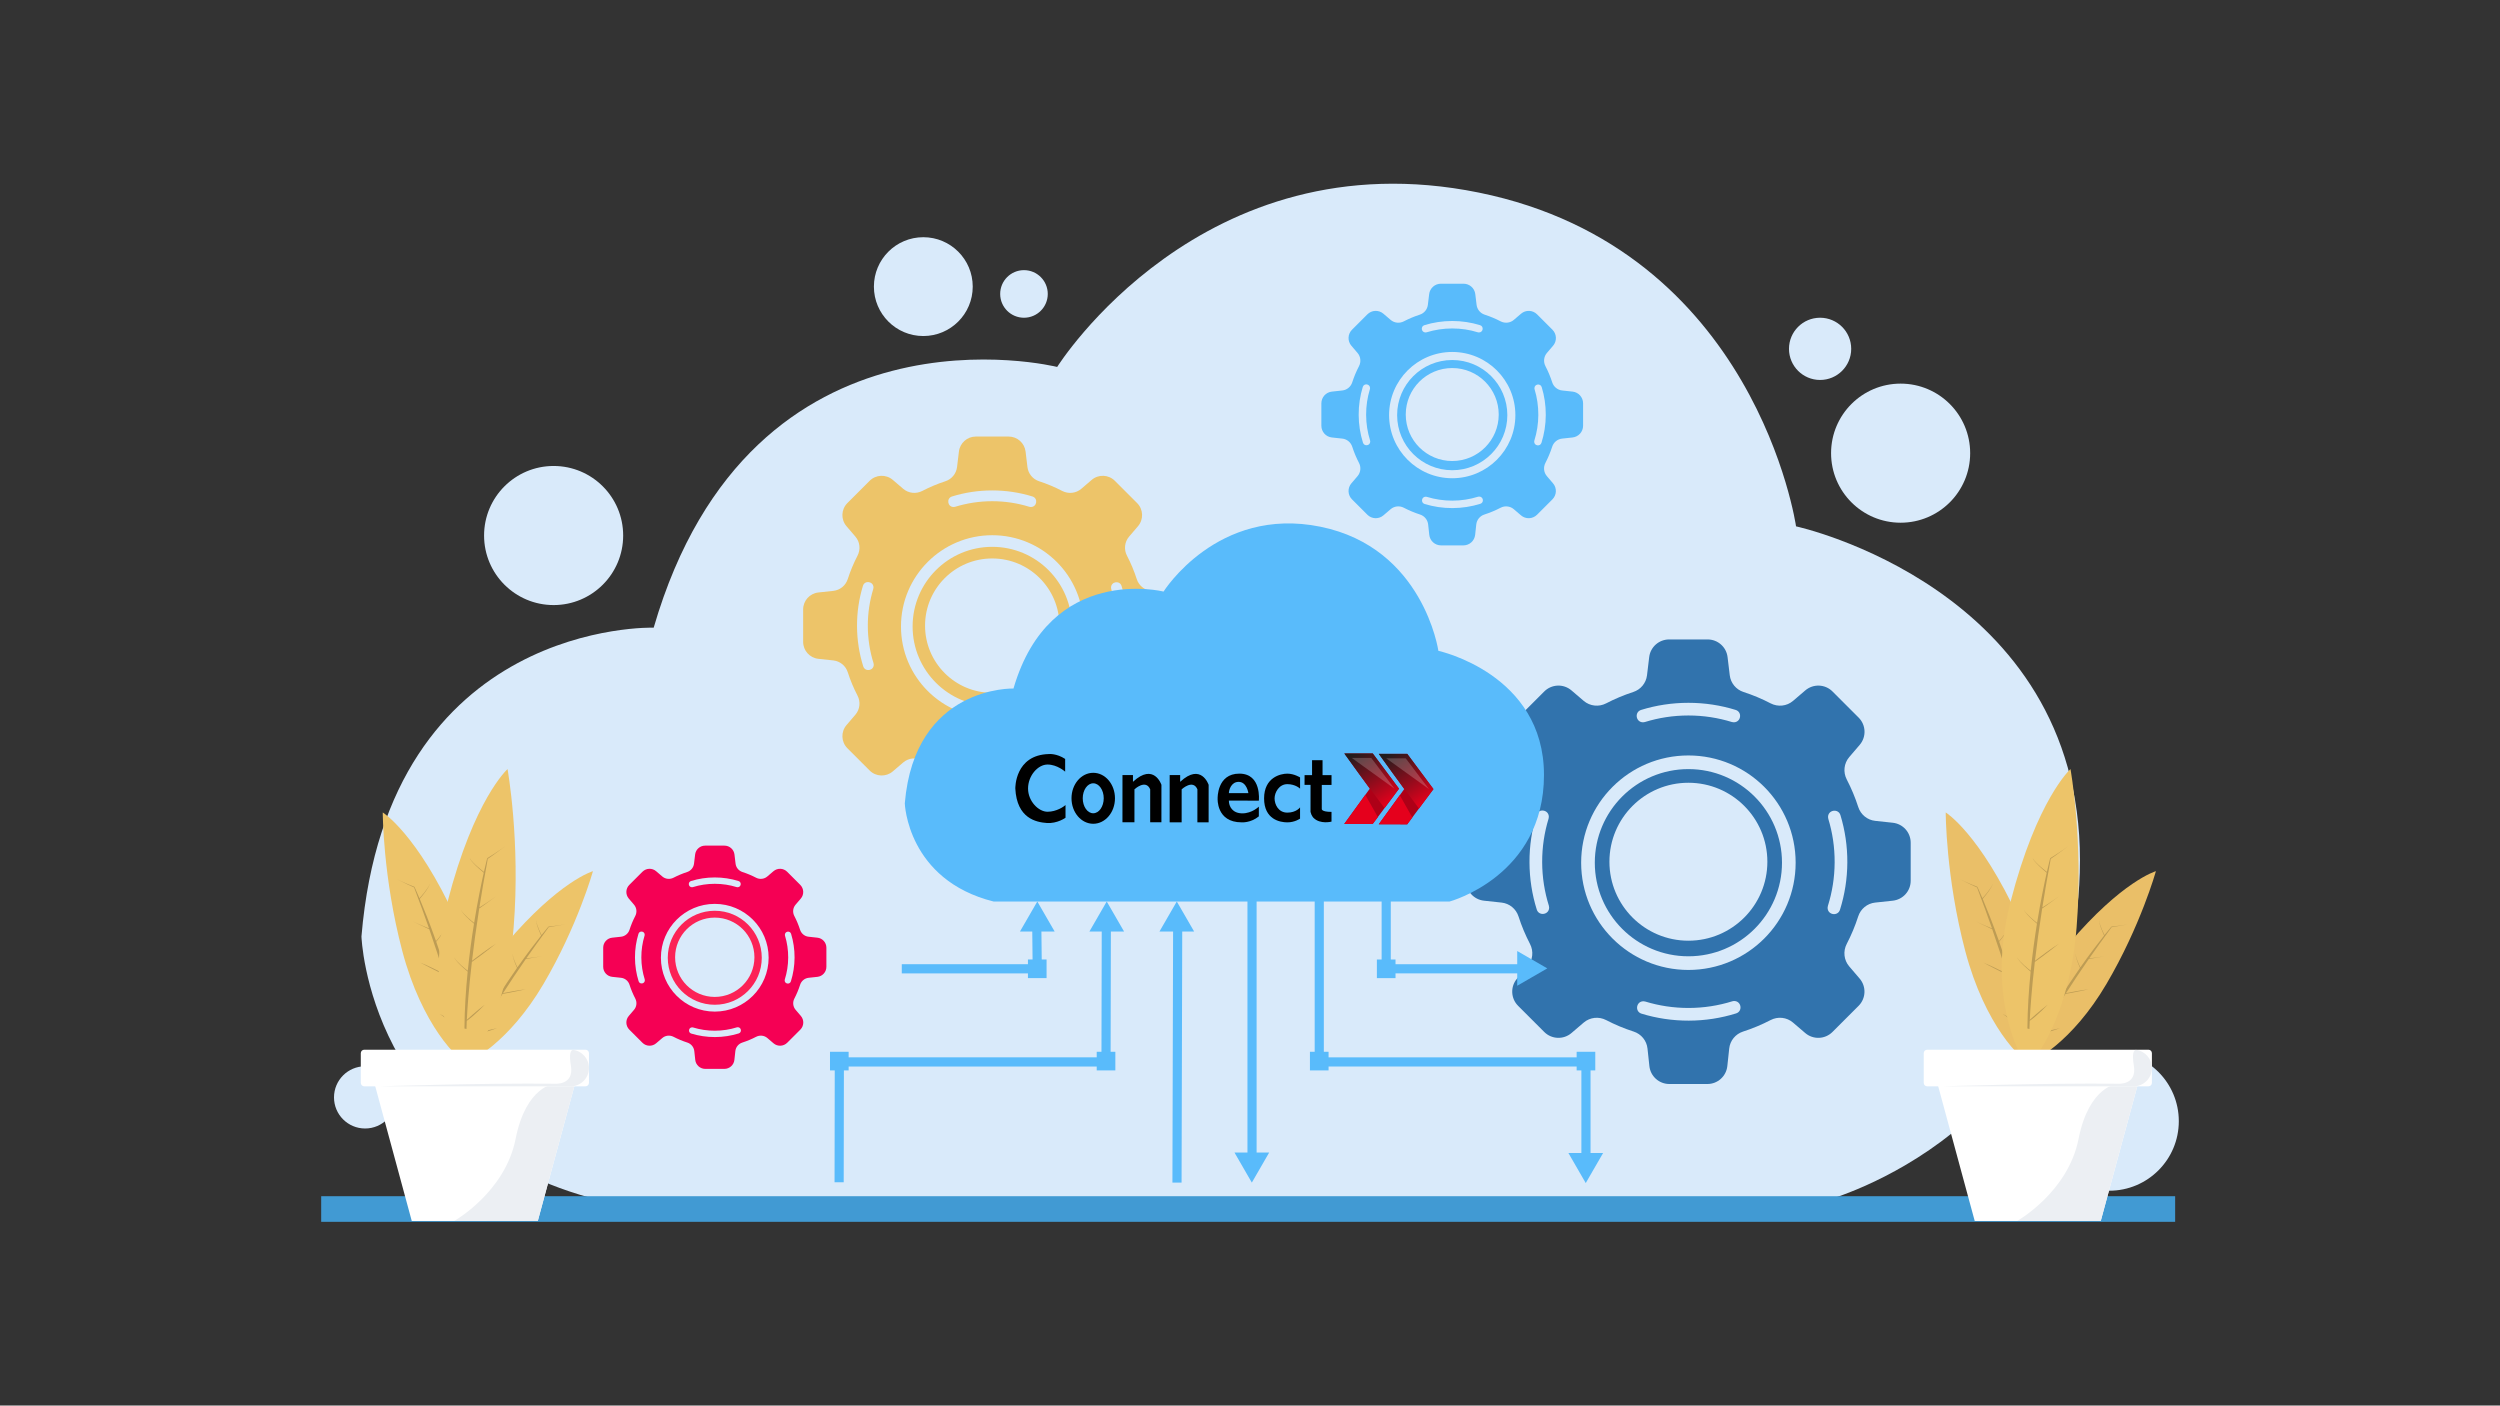 <?xml version="1.0" encoding="utf-8"?>
<!-- Generator: Adobe Illustrator 24.2.0, SVG Export Plug-In . SVG Version: 6.00 Build 0)  -->
<svg version="1.1" id="Layer_1" xmlns="http://www.w3.org/2000/svg" xmlns:xlink="http://www.w3.org/1999/xlink" x="0px" y="0px"
	 viewBox="0 0 1366 768" style="enable-background:new 0 0 1366 768;" xml:space="preserve">
<rect x="0" y="0" width="1366" height="768" fill="#333333" stroke="none"/>
<style type="text/css">
	.st0{fill:#EDF0F6;}
	.st1{fill:#D9EAFA;}
	.st2{fill:url(#SVGID_1_);}
	.st3{fill:#7A0D0C;}
	.st4{fill:#F29322;}
	.st5{fill:url(#SVGID_2_);}
	.st6{fill:#BD9C54;}
	.st7{fill:url(#SVGID_3_);}
	.st8{fill:url(#SVGID_4_);}
	.st9{fill:url(#SVGID_5_);}
	.st10{fill:url(#SVGID_6_);}
	.st11{fill:#CA1C17;}
	.st12{fill:#59BBFB;}
	.st13{fill:#3173AD;}
	.st14{fill:#F4A086;}
	.st15{fill:none;stroke:#253358;stroke-miterlimit:10;}
	.st16{fill:#F7B690;}
	.st17{fill:#FFCC01;}
	.st18{opacity:0.06;}
	.st19{fill:#F2AD8B;}
	.st20{fill:#FFEED4;}
	.st21{fill:#ED9983;}
	.st22{fill:#CAE7ED;}
	.st23{fill:#F7F2D0;}
	.st24{fill:#0F0F0F;}
	.st25{opacity:0.07;fill:#FFFFFF;}
	.st26{fill:#375B70;}
	.st27{fill:#42697C;}
	.st28{fill:#171717;}
	.st29{fill:#111010;}
	.st30{fill:#161515;}
	.st31{fill:#FFAEA1;}
	.st32{fill:#FCA69D;}
	.st33{fill:#FF6400;}
	.st34{fill:#DB5205;}
	.st35{fill:url(#SVGID_7_);}
	.st36{fill:url(#SVGID_8_);}
	.st37{fill:url(#SVGID_9_);}
	.st38{opacity:0.1;fill:#FFFFFF;}
	.st39{fill:#F45903;}
	.st40{fill:#FFFFFF;}
	.st41{fill:url(#SVGID_10_);}
	.st42{fill:url(#SVGID_11_);}
	.st43{fill:#F4AFA2;}
	.st44{fill:#D1F1FF;}
	.st45{fill:url(#SVGID_12_);}
	.st46{fill:url(#SVGID_13_);}
	.st47{fill:url(#SVGID_14_);}
	.st48{fill:#749CF1;}
	.st49{fill:#67ADEC;}
	.st50{fill:#991211;}
	.st51{fill:#FCB606;}
	.st52{fill:#FCC922;}
	.st53{fill:#AD1532;}
	.st54{fill:#F7CC23;}
	.st55{fill:#FCFCFC;}
	.st56{fill:#D5D0F9;}
	.st57{fill:#EDC469;}
	.st58{fill:#A32727;}
	.st59{fill:#419AD3;}
	.st60{fill:#FFFEFF;}
	.st61{fill:#ECEFF3;}
	.st62{fill:#A01127;}
	.st63{fill:url(#SVGID_15_);}
	.st64{fill:url(#SVGID_16_);}
	.st65{fill:#C6C6C6;}
	.st66{fill:#FF957D;}
	.st67{opacity:0.09;fill:#050505;}
	.st68{fill:#FF947B;}
	.st69{fill:#281104;}
	.st70{fill:#F99678;}
	.st71{fill:#FF7F61;}
	.st72{fill:#FF6E52;}
	.st73{clip-path:url(#SVGID_18_);}
	.st74{clip-path:url(#SVGID_20_);}
	.st75{fill:#020202;}
	.st76{fill:#FFAA99;}
	.st77{opacity:0.04;fill:#FFFFFF;}
	.st78{fill:#4F0151;}
	.st79{fill:none;}
	.st80{opacity:0.7;}
	.st81{fill:#090835;}
	.st82{fill:#FF7D5F;}
	.st83{fill:#040423;}
	.st84{opacity:0.15;fill:#FFFFFF;}
	.st85{fill:#F2F2F2;}
	.st86{fill:#141313;}
	.st87{fill:#FFA18E;}
	.st88{fill:#191919;}
	.st89{fill:#2D2D2D;}
	.st90{fill:#1E1E1E;}
	.st91{opacity:0.1;}
	.st92{fill:#FF0000;}
	.st93{fill:#1F59DB;}
	.st94{fill:#353535;}
	.st95{fill:#3F3F3F;}
	.st96{fill:#F9F9F9;}
	.st97{fill:#2A62DD;}
	.st98{fill:#1A56C1;}
	.st99{fill:#2351A3;}
	.st100{fill:#232323;}
	.st101{opacity:0.1;fill:#020202;}
	.st102{fill:#86332B;}
	.st103{fill:#644A46;}
	.st104{fill:#F99585;}
	.st105{fill:#B2B2B2;}
	.st106{fill:#F59478;}
	.st107{fill:#111111;}
	.st108{fill:#B3D7F5;}
	.st109{fill:#FDFFFD;}
	.st110{fill:#3496C1;}
	.st111{fill:#E3E4E5;}
	.st112{fill:#E5E5E5;}
	.st113{fill:#806553;}
	.st114{fill:#FF9685;}
	.st115{fill:#3265EC;}
	.st116{fill:url(#SVGID_23_);}
	.st117{fill:url(#SVGID_24_);}
	.st118{fill:url(#SVGID_25_);}
	.st119{fill:url(#SVGID_26_);}
	.st120{fill:url(#SVGID_27_);}
	.st121{fill:url(#SVGID_28_);}
	.st122{fill:url(#SVGID_29_);}
	.st123{fill:url(#SVGID_30_);}
	.st124{fill:url(#SVGID_31_);}
	.st125{fill:url(#SVGID_32_);}
	.st126{fill:url(#SVGID_33_);}
	.st127{fill:url(#SVGID_34_);}
	.st128{fill:url(#SVGID_35_);}
	.st129{fill:url(#SVGID_36_);}
	.st130{fill:url(#SVGID_37_);}
	.st131{fill:url(#SVGID_38_);}
	.st132{fill:url(#SVGID_39_);}
	.st133{fill:url(#SVGID_40_);}
	.st134{fill:url(#SVGID_41_);}
	.st135{fill:url(#SVGID_42_);}
	.st136{fill:url(#SVGID_43_);}
	.st137{fill:url(#SVGID_44_);}
	.st138{fill:url(#SVGID_45_);}
	.st139{fill:url(#SVGID_46_);}
	.st140{fill:url(#SVGID_47_);}
	.st141{fill:url(#SVGID_48_);}
	.st142{fill:url(#SVGID_49_);}
	.st143{fill:url(#SVGID_50_);}
	.st144{fill:url(#SVGID_51_);}
	.st145{fill:url(#SVGID_52_);}
	.st146{fill:url(#SVGID_53_);}
	.st147{fill:url(#SVGID_54_);}
	.st148{fill:url(#SVGID_55_);}
	.st149{fill:url(#SVGID_56_);}
	.st150{fill:url(#SVGID_57_);}
	.st151{fill:url(#SVGID_58_);}
	.st152{fill:url(#SVGID_59_);}
	.st153{fill:url(#SVGID_60_);}
	.st154{fill:url(#SVGID_61_);}
	.st155{fill:url(#SVGID_62_);}
	.st156{fill:url(#SVGID_63_);}
	.st157{fill:url(#SVGID_64_);}
	.st158{fill:url(#SVGID_65_);}
	.st159{fill:url(#SVGID_66_);}
	.st160{fill:url(#SVGID_67_);}
	.st161{fill:url(#SVGID_68_);}
	.st162{fill:url(#SVGID_69_);}
	.st163{fill:url(#SVGID_70_);}
	.st164{fill:url(#SVGID_71_);}
	.st165{fill:url(#SVGID_72_);}
	.st166{fill:url(#SVGID_73_);}
	.st167{fill:url(#SVGID_74_);}
	.st168{fill:url(#SVGID_75_);}
	.st169{fill:url(#SVGID_76_);}
	.st170{fill:#AE0017;}
	.st171{fill:#E5001C;}
	.st172{fill:url(#SVGID_77_);}
	.st173{opacity:0.2;fill:#FFFFFF;}
	.st174{fill:url(#SVGID_78_);}
	.st175{opacity:0.53;fill:#686767;}
	.st176{fill:#666666;}
	.st177{fill:#F2F0F0;}
	.st178{fill:#F16167;}
	.st179{fill:#CE3A45;}
	.st180{opacity:0.23;fill:#FFFFFF;}
	.st181{fill:#E0DEDE;}
	.st182{fill:#848383;}
	.st183{fill:#588AA0;}
	.st184{fill:url(#SVGID_79_);}
	.st185{fill:url(#SVGID_80_);}
	.st186{fill:url(#SVGID_81_);}
	.st187{fill:url(#SVGID_82_);}
	.st188{fill:url(#SVGID_83_);}
	.st189{fill:url(#SVGID_84_);}
	.st190{fill:url(#SVGID_85_);}
	.st191{fill:url(#SVGID_86_);}
	.st192{fill:url(#SVGID_87_);}
	.st193{fill:url(#SVGID_88_);}
	.st194{fill:url(#SVGID_89_);}
	.st195{fill:url(#SVGID_90_);}
	.st196{fill:url(#SVGID_91_);}
	.st197{fill:url(#SVGID_92_);}
	.st198{fill:url(#SVGID_93_);}
	.st199{fill:url(#SVGID_94_);}
	.st200{fill:url(#SVGID_95_);}
	.st201{fill:url(#SVGID_96_);}
	.st202{fill:url(#SVGID_97_);}
	.st203{fill:url(#SVGID_98_);}
	.st204{fill:url(#SVGID_99_);}
	.st205{fill:url(#SVGID_100_);}
	.st206{fill:url(#SVGID_101_);}
	.st207{fill:url(#SVGID_102_);}
	.st208{fill:url(#SVGID_103_);}
	.st209{fill:url(#SVGID_104_);}
	.st210{fill:url(#SVGID_105_);}
	.st211{fill:url(#SVGID_106_);}
	.st212{fill:url(#SVGID_107_);}
	.st213{fill:url(#SVGID_108_);}
	.st214{fill:url(#SVGID_109_);}
	.st215{fill:url(#SVGID_110_);}
	.st216{fill:url(#SVGID_111_);}
	.st217{fill:url(#SVGID_112_);}
	.st218{fill:url(#SVGID_113_);}
	.st219{fill:url(#SVGID_114_);}
	.st220{fill:url(#SVGID_115_);}
	.st221{fill:url(#SVGID_116_);}
	.st222{fill:url(#SVGID_117_);}
	.st223{fill:url(#SVGID_118_);}
	.st224{fill:url(#SVGID_119_);}
	.st225{fill:url(#SVGID_120_);}
	.st226{fill:url(#SVGID_121_);}
	.st227{fill:url(#SVGID_122_);}
	.st228{fill:url(#SVGID_123_);}
	.st229{fill:url(#SVGID_124_);}
	.st230{fill:url(#SVGID_125_);}
	.st231{fill:url(#SVGID_126_);}
	.st232{fill:url(#SVGID_127_);}
	.st233{fill:url(#SVGID_128_);}
	.st234{fill:url(#SVGID_129_);}
	.st235{fill:url(#SVGID_130_);}
	.st236{fill:url(#SVGID_131_);}
	.st237{fill:url(#SVGID_132_);}
	.st238{fill:url(#SVGID_133_);}
	.st239{fill:url(#SVGID_134_);}
	.st240{opacity:0.05;}
	.st241{opacity:0.03;}
	.st242{fill:#0B2029;}
	.st243{fill:#677387;}
	.st244{fill:#FF2400;}
	.st245{fill:#374A51;}
	.st246{opacity:0.15;}
	.st247{fill:#F7F7F7;}
	.st248{fill:#D3D3D3;}
	.st249{fill:#173842;stroke:#2F5B6C;stroke-miterlimit:10;}
	.st250{fill:#EFAC8B;}
	.st251{fill:#2F5668;}
	.st252{fill:none;stroke:#D9EAFA;stroke-width:4;stroke-linecap:round;stroke-miterlimit:10;}
	.st253{fill:none;stroke:#D9EAFA;stroke-width:4;stroke-linecap:round;stroke-miterlimit:10;stroke-dasharray:11.82,11.82;}
	.st254{fill:none;stroke:#D9EAFA;stroke-width:4;stroke-linecap:round;stroke-miterlimit:10;stroke-dasharray:12.204,12.204;}
	.st255{fill:none;stroke:#D9EAFA;stroke-width:4;stroke-linecap:round;stroke-miterlimit:10;stroke-dasharray:12.034,12.034;}
	.st256{fill:url(#SVGID_135_);}
	.st257{fill:url(#SVGID_136_);}
	.st258{fill:url(#SVGID_137_);}
	.st259{fill:url(#SVGID_138_);}
	.st260{fill:#FFE88B;}
	.st261{fill:url(#SVGID_139_);}
	.st262{fill:#8C0D25;}
	.st263{fill:url(#SVGID_140_);}
	.st264{fill:url(#SVGID_141_);}
	.st265{fill:url(#SVGID_142_);}
	.st266{clip-path:url(#SVGID_144_);}
	.st267{fill:#214D74;}
	.st268{fill:none;stroke:#3265EC;stroke-width:2;stroke-linecap:round;stroke-miterlimit:10;stroke-dasharray:12.317,12.317;}
	.st269{fill:#FFFFFF;stroke:#000000;stroke-width:6;stroke-miterlimit:10;}
	.st270{fill:none;stroke:#000000;stroke-miterlimit:10;}
	.st271{fill:#D9D8D6;}
	.st272{fill:#374354;}
	.st273{fill:#ADB9CA;}
	.st274{fill:#FC2256;}
	.st275{fill:#F50054;}
	.st276{fill:none;stroke:#59BBFB;stroke-width:5;stroke-miterlimit:10;}
	.st277{fill:url(#SVGID_145_);}
	.st278{fill:url(#SVGID_146_);}
	.st279{fill:url(#SVGID_147_);}
	.st280{fill:#EABF68;}
	.st281{fill:#F0F0EF;}
	.st282{fill:#181A35;}
	.st283{fill:#292929;}
	.st284{fill:url(#SVGID_148_);}
	.st285{fill:url(#SVGID_149_);}
	.st286{fill:url(#SVGID_150_);}
	.st287{fill:none;stroke:#D1DBE0;stroke-width:0.5;stroke-miterlimit:10;}
	.st288{fill:#D1DBE0;stroke:#D1DBE0;stroke-width:0.5;stroke-miterlimit:10;}
	.st289{stroke:#D1DBE0;stroke-miterlimit:10;}
	.st290{fill:none;stroke:#8D24B1;stroke-width:2;stroke-miterlimit:10;}
	.st291{fill:none;stroke:#FC76AF;stroke-width:2;stroke-miterlimit:10;}
	.st292{fill:none;stroke:#F59D3C;stroke-width:2;stroke-miterlimit:10;}
	.st293{fill:none;stroke:#881FE5;stroke-width:2;stroke-miterlimit:10;}
	.st294{fill:#FE7D96;}
	.st295{fill:#FC73AE;}
	.st296{fill:none;stroke:#DADDDE;stroke-miterlimit:10;}
	.st297{fill:#EC86EC;}
	.st298{fill:#EEAFED;}
	.st299{fill:#EE65E3;}
	.st300{fill:#EA4EE6;}
	.st301{fill:none;stroke:#FC73AE;stroke-miterlimit:10;}
	.st302{fill:#FF8DC4;}
	.st303{fill:#CCA2ED;}
	.st304{fill:#9B59EF;}
	.st305{fill:#881FE5;}
	.st306{fill:#6B14DD;}
	.st307{fill:#FFE48D;}
	.st308{fill:#F9D967;}
	.st309{fill:#F59D3C;}
	.st310{fill:#ED872B;}
	.st311{fill:#F297FF;}
	.st312{fill:#D571FF;}
	.st313{fill:#8D24B1;}
	.st314{fill:#8214AF;}
	.st315{fill:#F763AA;}
	.st316{fill:#FC76AF;}
	.st317{fill:#FF94E8;}
	.st318{fill:#FFC2E6;}
	.st319{fill:none;stroke:#D1DBE0;stroke-miterlimit:10;}
	.st320{fill:#D1DBE0;stroke:#D1DBE0;stroke-miterlimit:10;}
	.st321{fill:#070A26;}
	.st322{fill:none;stroke:#020202;stroke-width:12;stroke-linecap:round;stroke-miterlimit:10;}
	.st323{fill:none;stroke:#FFFFFF;stroke-width:3;stroke-linecap:round;stroke-miterlimit:10;}
	.st324{fill:none;stroke:#FFFFFF;stroke-width:7;stroke-miterlimit:10;}
	.st325{fill:#FF4F4E;}
	.st326{fill:#C42C31;}
	.st327{fill:#FFF7F1;}
	.st328{fill:#FFB8A1;}
	.st329{fill:#3F2037;}
	.st330{fill:#FF8A8A;}
	.st331{opacity:0.5;}
	.st332{fill:#734669;}
	.st333{fill:#352C38;}
	.st334{fill:#2A242D;}
	.st335{fill:#76413B;}
	.st336{fill:#FC6A5A;}
	.st337{fill:#965450;}
	.st338{fill:#CC887F;}
	.st339{fill:#5D8584;}
	.st340{fill:#78A8A5;}
	.st341{fill:#FFAC9D;}
	.st342{fill:#0075CF;}
	.st343{fill:#0056A8;}
	.st344{fill:#FF9A40;}
	.st345{fill:#E96D17;}
	.st346{fill:none;stroke:#C9C9C9;stroke-width:3;stroke-miterlimit:10;}
	.st347{fill:#D1DBE0;stroke:#C9C9C9;stroke-width:3;stroke-miterlimit:10;}
	.st348{fill:none;stroke:#D3D3D3;stroke-miterlimit:10;}
	.st349{fill:#F8F9FF;}
	.st350{fill:#0E1128;}
	.st351{clip-path:url(#SVGID_152_);}
	.st352{fill:#F9A58F;}
	.st353{fill:#045274;}
	.st354{fill:#064B63;}
	.st355{fill:#044860;}
	.st356{fill:#74503B;}
	.st357{fill:#66412E;}
	.st358{fill:#FCAB95;}
	.st359{fill:#F9C0B4;}
	.st360{fill:#F74646;}
	.st361{fill:#FF9797;}
	.st362{fill:#F77474;}
	.st363{fill:#F7822B;}
	.st364{fill:#49C9B0;}
	.st365{fill:#40BCB1;}
	.st366{fill:#2FA594;}
	.st367{fill:#91BDE2;}
	.st368{fill:#89D4BF;}
	.st369{fill:#BAE9FA;}
	.st370{fill:#1C1716;}
	.st371{fill:#E7E7E8;}
	.st372{fill:#CFD3D2;}
	.st373{fill:#F4A48E;}
	.st374{fill:#30AA9B;}
	.st375{fill:#9DDCED;}
	.st376{fill:#FBC496;}
	.st377{fill:#3F464E;}
	.st378{fill:#32373D;}
	.st379{fill:#CDD1D4;}
	.st380{fill:#E8E9EB;}
	.st381{fill:#F193B3;}
	.st382{fill:#DCDEE0;}
	.st383{fill:#E27DA4;}
	.st384{fill:#F9FEF7;}
	.st385{fill:#787AB2;}
	.st386{fill:#626899;}
	.st387{fill:#7175AD;}
	.st388{fill:#847365;}
	.st389{fill:#726154;}
	.st390{fill:#FCBBA9;}
	.st391{fill:#FFB433;}
	.st392{fill:#F4A025;}
	.st393{fill:#91C73E;}
	.st394{fill:#F9AD9B;}
	.st395{fill:#050505;}
	.st396{fill:#F49D1E;}
	.st397{fill:#9B968D;}
	.st398{clip-path:url(#SVGID_154_);}
	.st399{clip-path:url(#SVGID_156_);}
	.st400{clip-path:url(#SVGID_158_);}
	.st401{clip-path:url(#SVGID_160_);}
	.st402{clip-path:url(#SVGID_162_);}
	.st403{clip-path:url(#SVGID_164_);}
	.st404{fill:#F9AD98;}
	.st405{fill:#EFCA77;}
	.st406{fill:#F0F5DB;}
	.st407{fill:#FAF5C7;}
	.st408{fill:#041133;}
	.st409{fill:#FFD54D;}
	.st410{fill:#F4AB98;}
	.st411{fill:#D0EAFD;}
	.st412{fill:#6CA4FB;}
	.st413{fill:#3758C2;}
	.st414{fill:#9FC3F7;}
	.st415{fill:#FFCE43;}
	.st416{fill:#F9A23A;}
	.st417{fill:#2269D1;}
	.st418{fill:#57618E;}
	.st419{fill:#64A9DD;}
	.st420{fill:none;stroke:#0C317C;stroke-miterlimit:10;}
	.st421{fill:#352836;}
	.st422{fill:#3D2A1F;}
	.st423{fill:url(#SVGID_165_);}
	.st424{fill:url(#SVGID_166_);}
	.st425{fill:url(#SVGID_167_);}
	.st426{fill:url(#SVGID_168_);}
	.st427{fill:#262626;}
	.st428{opacity:0.1;fill:#CCCCCC;}
	.st429{fill:url(#SVGID_169_);}
	.st430{fill:url(#SVGID_170_);}
</style>
<path class="st1" d="M328.14,655.95h669.55c0,0,138.81-37.2,138.81-185.99S981.36,287.6,981.36,287.6s-21.77-151.51-173.28-182.36
	s-230.44,95.26-230.44,95.26S410.7,158.77,357.18,342.95c0,0-145.16-4.54-159.68,168.75C197.5,511.69,201.13,624.19,328.14,655.95z"
	/>
<g>
	<path class="st274" d="M390.55,497.64c-14.18,0-25.68,11.5-25.68,25.68c0,14.18,11.5,25.68,25.68,25.68
		c14.18,0,25.68-11.5,25.68-25.68C416.23,509.13,404.73,497.64,390.55,497.64z M390.55,544.72c-11.97,0-21.67-9.7-21.67-21.67
		c0-11.97,9.7-21.67,21.67-21.67s21.67,9.7,21.67,21.67C412.21,535.02,402.51,544.72,390.55,544.72z"/>
	<path class="st275" d="M451.54,528.27v-10.45c0-2.81-2.12-5.17-4.91-5.47l-4.82-0.52c-2.17-0.23-3.98-1.72-4.65-3.8
		c-0.84-2.62-1.9-5.14-3.15-7.55c-1.04-2-0.79-4.43,0.68-6.15l2.87-3.36c1.87-2.18,1.74-5.43-0.29-7.47l-7.18-7.18
		c-2.03-2.03-5.28-2.16-7.47-0.29l-3.36,2.87c-1.72,1.47-4.15,1.72-6.15,0.68c-2.37-1.23-4.85-2.28-7.43-3.11
		c-2.04-0.66-3.52-2.44-3.77-4.57l-0.6-5.01c-0.33-2.76-2.68-4.84-5.46-4.84h-10.58c-2.78,0-5.13,2.08-5.46,4.84l-0.6,5.01
		c-0.26,2.13-1.73,3.91-3.77,4.57c-2.58,0.84-5.06,1.88-7.43,3.11c-2.01,1.04-4.44,0.79-6.15-0.68l-3.36-2.87
		c-2.18-1.87-5.43-1.74-7.47,0.29l-7.18,7.18c-2.03,2.03-2.16,5.28-0.29,7.47l2.87,3.36c1.47,1.72,1.72,4.15,0.68,6.15
		c-1.25,2.41-2.31,4.93-3.15,7.55c-0.67,2.07-2.48,3.56-4.65,3.8l-4.82,0.52c-2.79,0.3-4.91,2.66-4.91,5.47v10.45
		c0,2.81,2.12,5.17,4.91,5.47l4.82,0.52c2.17,0.23,3.98,1.72,4.65,3.8c0.84,2.62,1.9,5.14,3.15,7.55c1.04,2,0.79,4.43-0.68,6.15
		l-2.87,3.36c-1.87,2.18-1.74,5.43,0.29,7.47l7.18,7.18c2.03,2.03,5.28,2.16,7.47,0.29l3.36-2.87c1.72-1.47,4.15-1.72,6.15-0.68
		c2.41,1.25,4.93,2.31,7.55,3.15c2.07,0.67,3.56,2.48,3.8,4.65l0.52,4.82c0.3,2.79,2.66,4.91,5.47,4.91h10.45
		c2.81,0,5.17-2.12,5.47-4.91l0.52-4.82c0.23-2.17,1.72-3.98,3.8-4.65c2.62-0.84,5.14-1.9,7.55-3.15c2-1.04,4.43-0.79,6.15,0.68
		l3.36,2.87c2.18,1.87,5.43,1.74,7.47-0.29l7.18-7.18c2.03-2.03,2.16-5.28,0.29-7.47l-2.87-3.36c-1.47-1.72-1.72-4.15-0.68-6.15
		c1.25-2.41,2.31-4.93,3.15-7.55c0.67-2.07,2.48-3.56,4.65-3.8l4.83-0.52C449.42,533.44,451.54,531.08,451.54,528.27z
		 M352.34,535.62c0.01,1.99-2.8,2.43-3.4,0.54c-1.28-4.09-1.98-8.45-1.99-12.96c-0.02-4.51,0.65-8.87,1.91-12.97
		c0.58-1.9,3.4-1.48,3.4,0.51c0,0.17-0.03,0.34-0.08,0.51c-1.15,3.78-1.77,7.79-1.75,11.95s0.66,8.16,1.84,11.93
		C352.31,535.28,352.34,535.45,352.34,535.62L352.34,535.62z M377.58,481.39c4.1-1.27,8.45-1.95,12.97-1.95
		c4.51,0,8.87,0.68,12.97,1.95c1.9,0.59,1.47,3.4-0.52,3.4h0c-0.17,0-0.34-0.03-0.51-0.08c-3.77-1.17-7.78-1.8-11.94-1.8
		c-4.16,0-8.17,0.63-11.94,1.8c-0.16,0.05-0.33,0.08-0.51,0.08h0C376.11,484.8,375.68,481.98,377.58,481.39z M403.63,564.67
		c-4.1,1.28-8.45,1.97-12.96,1.98c-4.51,0.01-8.87-0.66-12.97-1.91c-1.9-0.58-1.48-3.4,0.51-3.4c0.17,0,0.34,0.03,0.51,0.08
		c3.78,1.16,7.79,1.77,11.94,1.76c4.16-0.01,8.16-0.65,11.93-1.83c0.16-0.05,0.33-0.08,0.51-0.08
		C405.09,561.26,405.53,564.07,403.63,564.67z M390.55,552.74c-16.25,0-29.43-13.17-29.43-29.43c0-16.25,13.17-29.43,29.43-29.43
		s29.43,13.17,29.43,29.43C419.97,539.57,406.8,552.74,390.55,552.74z M432.14,536.22c-0.6,1.9-3.41,1.45-3.4-0.54
		c0-0.17,0.03-0.34,0.08-0.51c1.18-3.77,1.83-7.77,1.85-11.93c0.02-4.16-0.59-8.17-1.74-11.95c-0.05-0.16-0.08-0.33-0.07-0.51v0
		c0.01-1.99,2.82-2.41,3.4-0.51c1.25,4.1,1.91,8.46,1.89,12.98C434.13,527.77,433.42,532.13,432.14,536.22z"/>
</g>
<g>
	<path class="st12" d="M793.5,196.71c-16.63,0-30.11,13.48-30.11,30.11s13.48,30.11,30.11,30.11s30.11-13.48,30.11-30.11
		S810.13,196.71,793.5,196.71z M793.5,251.9c-14.03,0-25.4-11.37-25.4-25.4s11.37-25.4,25.4-25.4s25.4,11.37,25.4,25.4
		S807.53,251.9,793.5,251.9z"/>
	<path class="st12" d="M865,232.63v-12.25c0-3.29-2.48-6.06-5.76-6.41l-5.66-0.61c-2.54-0.27-4.67-2.02-5.45-4.45
		c-0.99-3.07-2.23-6.03-3.7-8.85c-1.22-2.35-0.92-5.2,0.8-7.21l3.37-3.94c2.19-2.56,2.04-6.37-0.34-8.75l-8.41-8.41
		c-2.38-2.38-6.19-2.53-8.75-0.34l-3.94,3.37c-2.01,1.72-4.86,2.02-7.22,0.8c-2.78-1.45-5.69-2.67-8.71-3.65
		c-2.39-0.78-4.12-2.86-4.42-5.36l-0.71-5.87c-0.39-3.24-3.14-5.68-6.4-5.68h-12.4c-3.26,0-6.01,2.44-6.4,5.68l-0.71,5.87
		c-0.3,2.5-2.03,4.59-4.42,5.36c-3.02,0.98-5.93,2.21-8.71,3.65c-2.35,1.22-5.2,0.93-7.22-0.8l-3.94-3.37
		c-2.56-2.19-6.37-2.04-8.75,0.34l-8.41,8.41c-2.38,2.38-2.53,6.19-0.34,8.75l3.37,3.94c1.72,2.01,2.02,4.86,0.8,7.21
		c-1.47,2.82-2.71,5.78-3.7,8.85c-0.78,2.43-2.91,4.18-5.45,4.45l-5.66,0.61c-3.28,0.35-5.76,3.12-5.76,6.41v12.25
		c0,3.29,2.48,6.06,5.76,6.41l5.66,0.61c2.54,0.27,4.67,2.02,5.45,4.45c0.99,3.07,2.23,6.03,3.7,8.85c1.22,2.35,0.92,5.2-0.8,7.21
		l-3.37,3.94c-2.19,2.56-2.04,6.37,0.34,8.75l8.41,8.41c2.38,2.38,6.19,2.53,8.75,0.34l3.94-3.37c2.01-1.72,4.86-2.02,7.21-0.8
		c2.82,1.47,5.78,2.71,8.85,3.7c2.43,0.78,4.18,2.91,4.45,5.45l0.61,5.66c0.35,3.28,3.12,5.76,6.41,5.76h12.25
		c3.29,0,6.06-2.48,6.41-5.76l0.61-5.66c0.27-2.54,2.02-4.67,4.45-5.45c3.07-0.99,6.03-2.23,8.85-3.7c2.35-1.22,5.2-0.92,7.21,0.8
		l3.94,3.37c2.56,2.19,6.37,2.04,8.75-0.34l8.41-8.41c2.38-2.38,2.53-6.19,0.34-8.75l-3.37-3.94c-1.72-2.01-2.02-4.86-0.8-7.21
		c1.47-2.82,2.71-5.78,3.7-8.85c0.78-2.43,2.91-4.18,5.45-4.45l5.66-0.61C862.52,238.68,865,235.92,865,232.63z M748.7,241.24
		c0.01,2.33-3.29,2.85-3.98,0.63c-1.5-4.8-2.32-9.9-2.34-15.2c-0.02-5.29,0.76-10.4,2.23-15.21c0.68-2.23,3.98-1.73,3.99,0.6
		c0,0.2-0.03,0.4-0.09,0.59c-1.35,4.43-2.07,9.13-2.06,14s0.77,9.57,2.15,13.99C748.67,240.84,748.7,241.04,748.7,241.24
		L748.7,241.24z M778.3,177.67c4.8-1.49,9.91-2.28,15.2-2.28s10.4,0.8,15.2,2.28c2.23,0.69,1.72,3.99-0.61,3.99h0
		c-0.2,0-0.4-0.03-0.59-0.09c-4.42-1.37-9.12-2.1-14-2.1s-9.57,0.74-14,2.1c-0.19,0.06-0.39,0.09-0.59,0.09h0
		C776.58,181.66,776.07,178.36,778.3,177.67z M808.83,275.29c-4.8,1.5-9.9,2.31-15.2,2.33c-5.29,0.01-10.4-0.77-15.21-2.24
		c-2.23-0.68-1.73-3.98,0.6-3.99c0.2,0,0.4,0.03,0.59,0.09c4.43,1.35,9.13,2.08,14,2.07c4.87-0.01,9.57-0.76,13.99-2.14
		c0.19-0.06,0.39-0.09,0.59-0.09C810.54,271.3,811.06,274.6,808.83,275.29z M793.5,261.31c-19.05,0-34.5-15.44-34.5-34.5
		c0-19.05,15.44-34.5,34.5-34.5s34.5,15.44,34.5,34.5C828,245.86,812.55,261.31,793.5,261.31z M842.26,241.94
		c-0.7,2.23-4,1.7-3.98-0.63c0-0.2,0.03-0.4,0.09-0.59c1.39-4.42,2.15-9.11,2.17-13.99c0.02-4.87-0.69-9.58-2.04-14.01
		c-0.06-0.19-0.09-0.39-0.09-0.59v0c0.01-2.33,3.31-2.83,3.99-0.59c1.46,4.81,2.24,9.92,2.21,15.21
		C844.59,232.04,843.77,237.14,842.26,241.94z"/>
</g>
<g>
	<path class="st13" d="M922.54,420.24c-28.24,0-51.14,22.9-51.14,51.14s22.9,51.14,51.14,51.14s51.14-22.9,51.14-51.14
		S950.79,420.24,922.54,420.24z M922.54,514c-23.83,0-43.15-19.32-43.15-43.15c0-23.83,19.32-43.15,43.15-43.15
		s43.15,19.32,43.15,43.15C965.69,494.68,946.37,514,922.54,514z"/>
	<path class="st13" d="M1044,481.25v-20.81c0-5.6-4.22-10.29-9.78-10.89l-9.61-1.03c-4.31-0.46-7.93-3.43-9.26-7.56
		c-1.68-5.22-3.79-10.24-6.28-15.04c-2.08-3.99-1.57-8.83,1.36-12.25l5.72-6.69c3.72-4.35,3.47-10.82-0.58-14.87l-14.29-14.29
		c-4.04-4.04-10.52-4.3-14.87-0.58l-6.69,5.72c-3.42,2.93-8.26,3.43-12.26,1.35c-4.72-2.46-9.66-4.54-14.8-6.2
		c-4.07-1.32-7-4.87-7.52-9.11l-1.2-9.97c-0.66-5.5-5.33-9.64-10.88-9.64h-21.06c-5.54,0-10.21,4.14-10.88,9.64l-1.2,9.97
		c-0.51,4.24-3.45,7.79-7.52,9.11c-5.13,1.67-10.08,3.75-14.8,6.2c-3.99,2.08-8.84,1.57-12.26-1.35l-6.69-5.72
		c-4.35-3.72-10.82-3.47-14.87,0.58l-14.29,14.29c-4.04,4.04-4.3,10.52-0.58,14.87l5.72,6.69c2.92,3.42,3.43,8.26,1.36,12.25
		c-2.49,4.79-4.6,9.82-6.28,15.04c-1.33,4.13-4.95,7.1-9.26,7.56l-9.61,1.03c-5.56,0.6-9.78,5.3-9.78,10.89v20.81
		c0,5.6,4.22,10.29,9.78,10.89l9.61,1.03c4.31,0.46,7.93,3.43,9.26,7.56c1.68,5.22,3.79,10.24,6.28,15.04
		c2.08,3.99,1.57,8.83-1.36,12.25l-5.72,6.69c-3.72,4.35-3.47,10.82,0.58,14.87l14.29,14.29c4.04,4.04,10.52,4.3,14.87,0.58
		l6.69-5.72c3.42-2.92,8.26-3.43,12.25-1.36c4.79,2.49,9.82,4.6,15.04,6.28c4.13,1.33,7.1,4.95,7.56,9.26l1.03,9.61
		c0.6,5.56,5.3,9.78,10.89,9.78h20.81c5.6,0,10.29-4.22,10.89-9.78l1.03-9.61c0.46-4.31,3.43-7.93,7.56-9.26
		c5.22-1.68,10.24-3.79,15.04-6.28c3.99-2.08,8.83-1.57,12.25,1.36l6.69,5.72c4.35,3.72,10.82,3.47,14.87-0.58l14.29-14.29
		c4.04-4.04,4.3-10.52,0.58-14.87l-5.72-6.69c-2.92-3.42-3.43-8.26-1.36-12.25c2.49-4.79,4.6-9.82,6.28-15.04
		c1.33-4.13,4.95-7.1,9.26-7.56l9.61-1.03C1039.78,491.54,1044,486.85,1044,481.25z M846.45,495.89c0.01,3.96-5.59,4.85-6.77,1.07
		c-2.55-8.15-3.94-16.82-3.97-25.81c-0.03-8.99,1.3-17.67,3.79-25.84c1.16-3.79,6.76-2.94,6.78,1.02c0,0.34-0.05,0.68-0.15,1.01
		c-2.3,7.52-3.52,15.51-3.49,23.79c0.03,8.28,1.31,16.26,3.66,23.76C846.4,495.21,846.45,495.55,846.45,495.89L846.45,495.89z
		 M896.72,387.9c8.16-2.52,16.83-3.88,25.82-3.88s17.66,1.36,25.82,3.88c3.79,1.17,2.92,6.77-1.04,6.77h0
		c-0.34,0-0.68-0.05-1.01-0.15c-7.51-2.32-15.5-3.58-23.77-3.58s-16.26,1.25-23.77,3.58c-0.33,0.1-0.67,0.15-1.01,0.15h0
		C893.8,394.67,892.93,389.07,896.72,387.9z M948.59,553.73c-8.15,2.54-16.82,3.93-25.81,3.95c-8.99,0.02-17.67-1.31-25.84-3.81
		c-3.79-1.16-2.94-6.76,1.02-6.78c0.34,0,0.68,0.05,1.01,0.15c7.52,2.3,15.51,3.53,23.78,3.51c8.28-0.02,16.26-1.3,23.77-3.64
		c0.33-0.1,0.66-0.16,1.01-0.16C951.49,546.95,952.38,552.55,948.59,553.73z M922.54,529.98c-32.36,0-58.6-26.23-58.6-58.6
		c0-32.36,26.23-58.6,58.6-58.6s58.6,26.23,58.6,58.6C981.14,503.74,954.91,529.98,922.54,529.98z M1005.37,497.07
		c-1.19,3.78-6.79,2.89-6.77-1.08c0-0.34,0.06-0.68,0.16-1.01c2.36-7.5,3.65-15.48,3.69-23.76c0.04-8.28-1.17-16.27-3.46-23.79
		c-0.1-0.33-0.15-0.67-0.15-1.01v0c0.02-3.96,5.63-4.8,6.78-1.01c2.48,8.17,3.8,16.85,3.76,25.84
		C1009.33,480.26,1007.93,488.92,1005.37,497.07z"/>
</g>
<g>
	<path class="st57" d="M542.16,298.79c-24.03,0-43.51,19.48-43.51,43.51s19.48,43.51,43.51,43.51s43.51-19.48,43.51-43.51
		S566.19,298.79,542.16,298.79z M542.16,378.56c-20.28,0-36.71-16.44-36.71-36.71c0-20.28,16.44-36.71,36.71-36.71
		s36.71,16.44,36.71,36.71C578.88,362.12,562.44,378.56,542.16,378.56z"/>
	<path class="st57" d="M645.5,350.7V333c0-4.76-3.59-8.76-8.32-9.27l-8.18-0.88c-3.67-0.4-6.75-2.92-7.88-6.43
		c-1.43-4.44-3.22-8.72-5.34-12.79c-1.77-3.39-1.33-7.51,1.15-10.42l4.87-5.69c3.16-3.7,2.95-9.21-0.49-12.65l-12.16-12.16
		c-3.44-3.44-8.95-3.66-12.65-0.49l-5.69,4.87c-2.91,2.49-7.03,2.92-10.43,1.15c-4.02-2.09-8.22-3.86-12.59-5.28
		c-3.46-1.12-5.96-4.14-6.39-7.75l-1.02-8.48c-0.57-4.68-4.54-8.2-9.25-8.2H533.2c-4.72,0-8.69,3.52-9.25,8.2l-1.02,8.48
		c-0.44,3.61-2.94,6.63-6.39,7.75c-4.37,1.42-8.57,3.19-12.59,5.28c-3.4,1.77-7.52,1.34-10.43-1.15l-5.69-4.87
		c-3.7-3.16-9.21-2.95-12.65,0.49l-12.16,12.16c-3.44,3.44-3.66,8.95-0.49,12.65l4.87,5.69c2.49,2.91,2.92,7.03,1.15,10.42
		c-2.12,4.08-3.91,8.35-5.34,12.79c-1.13,3.51-4.21,6.04-7.88,6.43l-8.17,0.88c-4.73,0.51-8.32,4.51-8.32,9.27v17.71
		c0,4.76,3.59,8.76,8.32,9.27l8.17,0.88c3.67,0.4,6.75,2.92,7.88,6.43c1.43,4.44,3.22,8.72,5.34,12.79
		c1.77,3.39,1.33,7.51-1.15,10.42l-4.87,5.69c-3.16,3.7-2.95,9.21,0.49,12.65L475.17,421c3.44,3.44,8.95,3.66,12.65,0.49l5.69-4.87
		c2.91-2.49,7.03-2.92,10.42-1.15c4.08,2.12,8.35,3.91,12.79,5.34c3.51,1.13,6.04,4.21,6.43,7.88l0.88,8.17
		c0.51,4.73,4.51,8.32,9.27,8.32h17.71c4.76,0,8.76-3.59,9.27-8.32l0.88-8.17c0.4-3.67,2.92-6.75,6.43-7.88
		c4.44-1.43,8.72-3.22,12.79-5.34c3.39-1.77,7.51-1.33,10.42,1.15l5.69,4.87c3.7,3.16,9.21,2.95,12.65-0.49l12.16-12.16
		c3.44-3.44,3.66-8.95,0.49-12.65l-4.87-5.69c-2.49-2.91-2.92-7.03-1.15-10.42c2.12-4.08,3.91-8.35,5.34-12.79
		c1.13-3.51,4.21-6.04,7.88-6.43l8.18-0.88C641.91,359.46,645.5,355.46,645.5,350.7z M477.42,363.15c0.01,3.37-4.75,4.13-5.76,0.91
		c-2.17-6.94-3.35-14.31-3.38-21.96c-0.03-7.65,1.1-15.03,3.23-21.98c0.98-3.23,5.75-2.5,5.77,0.87c0,0.29-0.04,0.58-0.13,0.86
		c-1.95,6.4-3,13.2-2.97,20.24c0.02,7.04,1.11,13.83,3.11,20.22C477.38,362.57,477.42,362.86,477.42,363.15L477.42,363.15z
		 M520.19,271.27c6.94-2.15,14.32-3.3,21.97-3.3s15.03,1.16,21.97,3.3c3.22,1,2.49,5.76-0.89,5.76h0c-0.29,0-0.58-0.04-0.86-0.13
		c-6.39-1.98-13.19-3.04-20.23-3.04s-13.83,1.07-20.23,3.04c-0.28,0.09-0.57,0.13-0.86,0.13h0
		C517.71,277.04,516.97,272.27,520.19,271.27z M564.33,412.36c-6.94,2.17-14.31,3.34-21.96,3.36c-7.65,0.02-15.03-1.12-21.98-3.24
		c-3.22-0.99-2.5-5.76,0.87-5.76c0.29,0,0.58,0.04,0.86,0.13c6.4,1.96,13.19,3.01,20.24,2.99c7.04-0.02,13.83-1.1,20.22-3.1
		c0.28-0.09,0.57-0.13,0.86-0.13C566.8,406.6,567.55,411.36,564.33,412.36z M542.16,392.16c-27.53,0-49.86-22.32-49.86-49.86
		c0-27.53,22.32-49.86,49.86-49.86s49.86,22.32,49.86,49.86C592.02,369.84,569.7,392.16,542.16,392.16z M612.63,364.16
		c-1.01,3.22-5.77,2.46-5.76-0.92c0-0.29,0.05-0.58,0.13-0.86c2.01-6.38,3.11-13.17,3.14-20.21c0.03-7.04-1-13.84-2.94-20.24
		c-0.08-0.28-0.13-0.57-0.13-0.86v0c0.02-3.37,4.79-4.09,5.77-0.86c2.11,6.95,3.23,14.34,3.2,21.99
		C616,349.86,614.81,357.23,612.63,364.16z"/>
</g>
<rect x="175.5" y="653.61" class="st59" width="1013" height="14"/>
<g>
	<circle class="st1" cx="1038.5" cy="247.61" r="38"/>
	<circle class="st1" cx="1152.5" cy="612.61" r="38"/>
	<circle class="st1" cx="302.5" cy="292.61" r="38"/>
	<circle class="st1" cx="559.5" cy="160.61" r="13"/>
	<circle class="st1" cx="504.5" cy="156.61" r="27"/>
	<circle class="st1" cx="994.5" cy="190.61" r="17"/>
	<circle class="st1" cx="199.5" cy="599.61" r="17"/>
</g>
<g>
	<g>
		<polyline class="st276" points="757.42,456.26 757.42,529.35 831.44,529.35 		"/>
		<polygon class="st12" points="829.01,529.12 829.01,519.64 837.22,524.38 845.44,529.12 837.22,533.87 829.01,538.61 		"/>
		<rect x="752.33" y="524.27" class="st12" width="10.18" height="10.18"/>
	</g>
	<g>
		<polyline class="st276" points="720.84,456.26 720.84,580.24 866.57,580.24 866.57,633.91 		"/>
		<polygon class="st12" points="866.45,630 856.97,630 861.71,638.21 866.45,646.43 871.19,638.21 875.94,630 		"/>
		<rect x="715.75" y="574.69" class="st12" width="10.18" height="10.18"/>
		<rect x="861.48" y="574.69" class="st12" width="10.18" height="10.18"/>
	</g>
	<g>
		<line class="st276" x1="684.11" y1="456.26" x2="684.11" y2="630.67"/>
		<polygon class="st12" points="684,629.75 674.52,629.75 679.26,637.96 684,646.17 688.74,637.96 693.48,629.75 		"/>
	</g>
</g>
<g>
	<g>
		<polyline class="st276" points="566.5,506 566.75,529.35 492.73,529.35 		"/>
		<polyline class="st276" points="604.5,500 604.33,580.24 458.61,580.24 458.5,646 		"/>
		<polygon class="st12" points="566.79,509 576.27,509 571.53,500.79 566.79,492.57 562.04,500.79 557.3,509 		"/>
		
			<rect x="561.66" y="524.27" transform="matrix(-1 -4.521640e-11 4.521640e-11 -1 1133.507 1058.709)" class="st12" width="10.18" height="10.18"/>
		<polygon class="st12" points="604.72,509 614.2,509 609.46,500.79 604.72,492.57 599.98,500.79 595.24,509 		"/>
		
			<rect x="599.24" y="574.69" transform="matrix(-1 -4.432289e-11 4.432289e-11 -1 1208.667 1159.562)" class="st12" width="10.18" height="10.18"/>
		
			<rect x="453.52" y="574.69" transform="matrix(-1 -4.414392e-11 4.414392e-11 -1 917.211 1159.562)" class="st12" width="10.18" height="10.18"/>
	</g>
	<g>
		<line class="st276" x1="643.11" y1="646.17" x2="643.5" y2="500"/>
		<polygon class="st12" points="643,509 633.52,509 638.26,500.79 643,492.57 647.74,500.79 652.48,509 		"/>
	</g>
</g>
<g>
	<polygon class="st40" points="293.84,667.15 314.19,592.14 204.65,592.14 224.99,667.15 	"/>
	<path class="st57" d="M255.59,581.04c0,0,14.96-32.36-6.48-79.04s-39.97-58.08-39.97-58.08s0,35.35,10.7,75.82
		S250.49,579.74,255.59,581.04z"/>
	<path class="st6" d="M225.5,503.37c3.32,1.66,7.42,3.32,8.92,3.91c-2.31-6.64-4.91-13.81-7.83-21.47c0,0-0.17-0.48-0.29-0.89
		c-4.05-1.78-9.45-4.55-9.45-4.55c3.73,1.87,8.46,3.73,9.35,4.08c0-0.09,0.04-0.1,0.14,0.06c0,0,0.02,0.01,0.02,0.01l0.44,0.63
		c-0.04-0.02-0.08-0.03-0.12-0.05c0.06,0.11,0.12,0.22,0.19,0.35c0,0,0.88,1.92,2.32,5.33l0,0c0,0,4.73-5.06,5.57-7.75
		c0,0,0,1.73-5.41,8.13c2.12,5.03,5.38,13.1,8.88,23.02c1.25-1.39,4.38-5.04,5.06-7.18c0,0-0.02,1.63-4.93,7.55
		c2.32,6.59,4.74,13.98,7,21.83c1.08-1.19,4.53-5.13,5.24-7.38c0,0-0.01,1.67-5.13,7.79c2.45,8.54,4.7,17.6,6.43,26.76l-0.92,0.42
		c0,0-0.26-1.32-0.84-3.86c-4.08-1.86-9.94-6.13-9.94-6.13c4.08,2.04,9.68,5.56,9.83,5.65c-1.15-4.98-3.45-14.16-7.37-27.09
		c-4.4-1.99-13.01-6.58-13.01-6.58c3.85,1.47,11,5.1,12.84,6.04c-2.14-7.02-4.75-15.12-7.92-24.24
		C230.58,505.98,225.5,503.37,225.5,503.37z"/>
	<path class="st57" d="M252.18,581.05c0,0-4.99-30.94,24.22-65.36S324,476,324,476s-8.37,29.92-27.03,61.63
		C278.32,569.34,256.81,581.15,252.18,581.05z"/>
	<path class="st6" d="M296.06,522.44c-3.2,0.62-7.07,1.05-8.48,1.2c3.53-5.07,7.43-10.52,11.72-16.32c0,0,0.26-0.37,0.46-0.69
		c3.85-0.55,9.08-1.61,9.08-1.61c-3.6,0.7-8.05,1.15-8.88,1.24c0.02-0.08-0.01-0.09-0.14,0.01c0,0-0.02,0-0.02,0l-0.53,0.43
		c0.04,0,0.07-0.01,0.11-0.02c-0.07,0.08-0.15,0.16-0.24,0.26c0,0-1.2,1.42-3.23,3.96l0,0c0,0-2.8-5.41-2.88-7.88
		c0,0-0.41,1.46,2.65,8.17c-2.99,3.76-7.66,9.81-12.98,17.38c-0.72-1.47-2.51-5.3-2.58-7.27c0,0-0.37,1.38,2.38,7.56
		c-3.53,5.03-7.32,10.71-11.1,16.82c-0.63-1.26-2.62-5.41-2.69-7.49c0,0-0.38,1.42,2.49,7.81c-4.1,6.65-8.15,13.78-11.78,21.12
		l0.68,0.57c0,0,0.53-1.05,1.62-3.06c3.89-0.6,9.87-2.83,9.87-2.83c-3.94,0.76-9.51,2.41-9.66,2.45
		c2.16-3.94,6.28-11.17,12.66-21.18c4.2-0.65,12.57-2.49,12.57-2.49c-3.6,0.33-10.52,1.71-12.3,2.07
		c3.48-5.44,7.61-11.68,12.45-18.64C291.14,523.44,296.06,522.44,296.06,522.44z"/>
	<path class="st57" d="M253.19,582.19c0,0-23.16-33.01-8.68-89.28c14.48-56.27,32.81-72.68,32.81-72.68s7.11,39.35,3.33,86.54
		S258.6,579.71,253.19,582.19z"/>
	<path class="st6" d="M271.07,489.69c-3.36,2.51-7.59,5.18-9.14,6.15c1.24-7.85,2.69-16.35,4.4-25.48c0,0,0.09-0.57,0.14-1.05
		c4.15-2.8,9.61-6.97,9.61-6.97c-3.78,2.83-8.67,5.86-9.59,6.42c-0.02-0.1-0.06-0.1-0.15,0.09c0,0-0.02,0.01-0.02,0.01l-0.37,0.79
		c0.04-0.03,0.08-0.05,0.12-0.08c-0.04,0.13-0.09,0.27-0.14,0.43c0,0-0.59,2.31-1.51,6.4l0,0c0,0-6.28-4.68-7.76-7.5
		c0,0,0.35,1.92,7.66,7.96c-1.35,6.03-3.36,15.66-5.26,27.41c-1.67-1.3-5.89-4.73-7.07-6.97c0,0,0.35,1.81,7,7.41
		c-1.26,7.8-2.46,16.52-3.4,25.71c-1.44-1.11-6.07-4.79-7.32-7.16c0,0,0.35,1.86,7.27,7.64c-1.01,10-1.7,20.54-1.77,31.07l1.11,0.28
		c0,0,0.02-1.52,0.16-4.46c4.17-2.89,9.83-8.82,9.83-8.82c-4.13,3.09-9.66,8.13-9.8,8.26c0.28-5.77,0.99-16.46,2.76-31.63
		c4.5-3.1,13.15-9.94,13.15-9.94c-3.99,2.41-11.22,7.89-13.08,9.31c0.97-8.25,2.25-17.79,3.94-28.57
		C265.93,493.62,271.07,489.69,271.07,489.69z"/>
	<path class="st61" d="M303.09,592.14c0,0-15.62,1.05-21.37,30.17c-5.75,29.13-33.45,44.76-33.45,44.76l45.58,0.08l20.35-75.01
		H303.09z"/>
	<path class="st40" d="M319.91,593.57H199.03c-1.05,0-1.89-0.85-1.89-1.89v-16.23c0-1.05,0.85-1.89,1.89-1.89h120.89
		c1.05,0,1.89,0.85,1.89,1.89v16.23C321.81,592.73,320.96,593.57,319.91,593.57z"/>
	<path class="st61" d="M321.81,583.57c0-5.12-3.84-9.33-8.79-9.93c-1.05,0.21-2.25,1.77-1.08,8.64c1.85,10.89-8.84,9.86-8.84,9.86
		c-39.76-0.41-95.1,1.41-95.97,1.44c0,0,0.01,0,0.01,0H311.8C317.33,593.57,321.81,589.09,321.81,583.57L321.81,583.57z"/>
</g>
<g>
	<polygon class="st40" points="1147.84,667.15 1168.19,592.14 1058.65,592.14 1078.99,667.15 	"/>
	<path class="st280" d="M1109.59,581.04c0,0,14.96-32.36-6.48-79.04c-21.44-46.68-39.97-58.08-39.97-58.08s0,35.35,10.7,75.82
		S1104.49,579.74,1109.59,581.04z"/>
	<path class="st6" d="M1079.5,503.37c3.32,1.66,7.42,3.32,8.92,3.91c-2.31-6.64-4.91-13.81-7.83-21.47c0,0-0.17-0.48-0.29-0.89
		c-4.05-1.78-9.45-4.55-9.45-4.55c3.73,1.87,8.46,3.73,9.35,4.08c0-0.09,0.04-0.1,0.14,0.06c0,0,0.02,0.01,0.02,0.01l0.44,0.63
		c-0.04-0.02-0.08-0.03-0.12-0.05c0.06,0.11,0.12,0.22,0.19,0.35c0,0,0.88,1.92,2.32,5.33l0,0c0,0,4.73-5.06,5.57-7.75
		c0,0,0,1.73-5.41,8.13c2.12,5.03,5.38,13.1,8.88,23.02c1.25-1.39,4.38-5.04,5.06-7.18c0,0-0.02,1.63-4.93,7.55
		c2.32,6.59,4.74,13.98,7,21.83c1.08-1.19,4.53-5.13,5.24-7.38c0,0-0.02,1.67-5.13,7.79c2.45,8.54,4.7,17.6,6.43,26.76l-0.92,0.42
		c0,0-0.26-1.32-0.84-3.86c-4.08-1.86-9.94-6.13-9.94-6.13c4.08,2.04,9.68,5.56,9.83,5.65c-1.15-4.98-3.45-14.16-7.37-27.09
		c-4.4-1.99-13.01-6.58-13.01-6.58c3.85,1.47,11,5.1,12.84,6.04c-2.14-7.02-4.75-15.12-7.92-24.24
		C1084.58,505.98,1079.5,503.37,1079.5,503.37z"/>
	<path class="st280" d="M1106.18,581.05c0,0-4.99-30.94,24.22-65.36S1178,476,1178,476s-8.37,29.92-27.03,61.63
		S1110.81,581.15,1106.18,581.05z"/>
	<path class="st6" d="M1150.06,522.44c-3.2,0.62-7.07,1.05-8.48,1.2c3.53-5.07,7.43-10.52,11.72-16.32c0,0,0.26-0.37,0.46-0.69
		c3.85-0.55,9.08-1.61,9.08-1.61c-3.6,0.7-8.05,1.15-8.88,1.24c0.02-0.08-0.01-0.09-0.14,0.01c0,0-0.02,0-0.02,0l-0.53,0.43
		c0.04,0,0.07-0.01,0.11-0.02c-0.07,0.08-0.15,0.16-0.24,0.26c0,0-1.2,1.42-3.23,3.96l0,0c0,0-2.8-5.41-2.88-7.88
		c0,0-0.41,1.46,2.65,8.17c-2.99,3.76-7.66,9.81-12.98,17.38c-0.72-1.47-2.51-5.3-2.58-7.27c0,0-0.37,1.38,2.38,7.56
		c-3.53,5.03-7.32,10.71-11.1,16.82c-0.63-1.26-2.62-5.41-2.69-7.49c0,0-0.38,1.42,2.49,7.81c-4.1,6.65-8.15,13.78-11.78,21.12
		l0.68,0.57c0,0,0.53-1.05,1.62-3.06c3.89-0.6,9.87-2.83,9.87-2.83c-3.94,0.76-9.51,2.41-9.66,2.45
		c2.16-3.94,6.28-11.17,12.66-21.18c4.2-0.65,12.57-2.49,12.57-2.49c-3.6,0.33-10.52,1.71-12.3,2.07
		c3.48-5.44,7.61-11.68,12.45-18.64C1145.14,523.44,1150.06,522.44,1150.06,522.44z"/>
	<path class="st57" d="M1107.19,582.19c0,0-23.16-33.01-8.68-89.28s32.81-72.68,32.81-72.68s7.11,39.35,3.33,86.54
		S1112.6,579.71,1107.19,582.19z"/>
	<path class="st6" d="M1125.07,489.69c-3.36,2.51-7.59,5.18-9.14,6.15c1.24-7.85,2.69-16.35,4.4-25.48c0,0,0.09-0.57,0.14-1.05
		c4.15-2.8,9.61-6.97,9.61-6.97c-3.78,2.83-8.67,5.86-9.59,6.42c-0.02-0.1-0.06-0.1-0.15,0.09c0,0-0.02,0.01-0.02,0.01l-0.37,0.79
		c0.04-0.03,0.08-0.05,0.12-0.08c-0.04,0.13-0.09,0.27-0.14,0.43c0,0-0.59,2.31-1.51,6.4l0,0c0,0-6.28-4.68-7.76-7.5
		c0,0,0.35,1.92,7.66,7.96c-1.35,6.03-3.36,15.66-5.26,27.41c-1.67-1.3-5.89-4.73-7.07-6.97c0,0,0.35,1.81,7,7.41
		c-1.26,7.8-2.46,16.52-3.4,25.71c-1.44-1.11-6.07-4.79-7.32-7.16c0,0,0.35,1.86,7.27,7.64c-1.01,10-1.7,20.54-1.77,31.07l1.11,0.28
		c0,0,0.02-1.52,0.16-4.46c4.17-2.89,9.83-8.82,9.83-8.82c-4.13,3.09-9.66,8.13-9.8,8.26c0.28-5.77,0.99-16.46,2.76-31.63
		c4.5-3.1,13.15-9.94,13.15-9.94c-3.99,2.41-11.22,7.89-13.08,9.31c0.97-8.25,2.25-17.79,3.94-28.57
		C1119.93,493.62,1125.07,489.69,1125.07,489.69z"/>
	<path class="st61" d="M1157.09,592.14c0,0-15.62,1.05-21.37,30.17c-5.75,29.13-33.45,44.76-33.45,44.76l45.58,0.08l20.35-75.01
		H1157.09z"/>
	<path class="st40" d="M1173.91,593.57h-120.89c-1.05,0-1.89-0.85-1.89-1.89v-16.23c0-1.05,0.85-1.89,1.89-1.89h120.89
		c1.05,0,1.89,0.85,1.89,1.89v16.23C1175.81,592.73,1174.96,593.57,1173.91,593.57z"/>
	<path class="st61" d="M1175.81,583.57c0-5.12-3.84-9.33-8.79-9.93c-1.05,0.21-2.25,1.77-1.08,8.64c1.85,10.89-8.84,9.86-8.84,9.86
		c-39.76-0.41-95.1,1.41-95.97,1.44c0,0,0.01,0,0.01,0h104.66C1171.33,593.57,1175.81,589.09,1175.81,583.57L1175.81,583.57z"/>
</g>
<path class="st12" d="M542.97,492.61H792c0,0,51.63-13.83,51.63-69.17s-57.7-67.82-57.7-67.82s-8.1-56.35-64.45-67.82
	c-56.35-11.47-85.71,35.43-85.71,35.43s-62.09-15.52-82,52.98c0,0-53.99-1.69-59.39,62.76C494.38,438.95,495.73,480.8,542.97,492.61
	z"/>
<g>
	<path d="M582,414.68l0,6.96c0,0-4.3-3.89-9.62-3.9c-5.32,0-10.65,6.14-10.65,13.1c0,6.96,5.73,12.7,10.64,12.7
		c4.91,0,9.01-2.86,9.83-3.68l0,6.96c0,0-4.51,3.27-10.24,2.86s-16.38-2.47-17.19-18.84c0,0-0.4-18.43,18.44-18.83
		C573.2,412.01,577.29,411.6,582,414.68z"/>
	<path d="M597.35,422.26c-6.56,0-11.88,6.23-11.88,13.92c0,7.69,5.31,13.92,11.87,13.93c6.56,0,11.88-6.23,11.88-13.92
		C609.22,428.5,603.91,422.26,597.35,422.26z M597.34,444.37c-3.17,0-5.73-3.67-5.73-8.19s2.57-8.19,5.74-8.19s5.73,3.67,5.73,8.19
		C603.07,440.71,600.5,444.37,597.34,444.37z"/>
	<path d="M613.32,423.5l-0.01,25.8l6.55,0l0.01-18.02c0,0,6.15-5.73,8.6,0l-0.01,18.02l6.14,0l0.01-20.47c0,0-4.09-12.29-15.56-1.65
		l0-3.69L613.32,423.5z"/>
	<path d="M639.11,423.51l-0.01,25.8l6.55,0l0.01-18.02c0,0,6.15-5.73,8.6,0l-0.01,18.02l6.14,0l0.01-20.47
		c0,0-4.09-12.29-15.56-1.65l0-3.69L639.11,423.51z"/>
	<path d="M677.19,422.71c-12.28-0.01-11.88,13.51-11.88,13.51s-0.83,13.1,13.1,13.11c0,0,4.91,0.41,9.42-3.27l0-5.32
		c0,0-3.69,3.68-9.01,3.68c-5.32,0-7.37-3.69-7.37-6.96l16.38,0.01C687.83,437.46,689.48,422.72,677.19,422.71z M671.46,433.35
		c0-1.64,1.23-6.14,5.33-6.14c4.5,0,5.32,6.14,5.32,6.14L671.46,433.35z"/>
	<path d="M710.36,424.78l0,6.14c0,0-2.46-2.46-6.96-2.46c-4.5,0-6.96,4.5-6.97,7.78c0,3.28,2.04,7.78,6.96,7.78
		c4.91,0,6.96-2.86,6.96-2.86l0,6.14c0,0-2.87,2.05-6.96,2.04s-12.69-1.64-12.69-13.11c0.01-11.47,9.02-13.51,12.7-13.51
		C707.09,422.73,710.36,424.78,710.36,424.78z"/>
	<path d="M712.82,423.55l4.09,0l0-8.19l5.73,0l0,8.19l4.91,0l0,5.32l-5.32,0l-0.01,13.1c0,0-0.41,1.64,5.32,1.64l0,5.32
		c0,0-6.14,1.63-9.83-2.05c0,0-1.23-1.23-1.64-3.28l0.01-14.74l-3.28,0L712.82,423.55z"/>
	<polygon class="st170" points="734.53,411.69 750.08,411.69 764.41,430.95 750.06,450.18 734.5,450.18 748.44,430.94 	"/>
	<polygon class="st171" points="746,434.3 752.86,446.44 750.06,450.18 734.5,450.18 	"/>
	
		<linearGradient id="SVGID_1_" gradientUnits="userSpaceOnUse" x1="742.601" y1="411.442" x2="760.951" y2="439.695" gradientTransform="matrix(1 5.302918e-04 -5.302918e-04 1 -0.278 -1.866)">
		<stop  offset="0" style="stop-color:#201C1C"/>
		<stop  offset="1" style="stop-color:#E4001C"/>
	</linearGradient>
	<polygon class="st2" points="742.37,422.54 756.49,441.57 764.41,430.95 750.08,411.69 734.53,411.69 	"/>
	<polygon class="st173" points="738.62,414.14 761.95,430.95 749.26,414.15 	"/>
	<polygon class="st170" points="753.36,411.9 768.92,411.91 783.24,431.16 768.9,450.4 753.34,450.39 767.27,431.15 	"/>
	<polygon class="st171" points="764.84,434.52 771.69,446.66 768.9,450.4 753.34,450.39 	"/>
	
		<linearGradient id="SVGID_2_" gradientUnits="userSpaceOnUse" x1="761.437" y1="411.647" x2="779.786" y2="439.9" gradientTransform="matrix(1 5.302918e-04 -5.302918e-04 1 -0.278 -1.866)">
		<stop  offset="0" style="stop-color:#201C1C"/>
		<stop  offset="1" style="stop-color:#E4001C"/>
	</linearGradient>
	<polygon class="st5" points="761.2,422.76 775.32,441.78 783.24,431.16 768.92,411.91 753.36,411.9 	"/>
	<polygon class="st173" points="757.45,414.36 780.78,431.16 768.1,414.37 	"/>
</g>
</svg>

